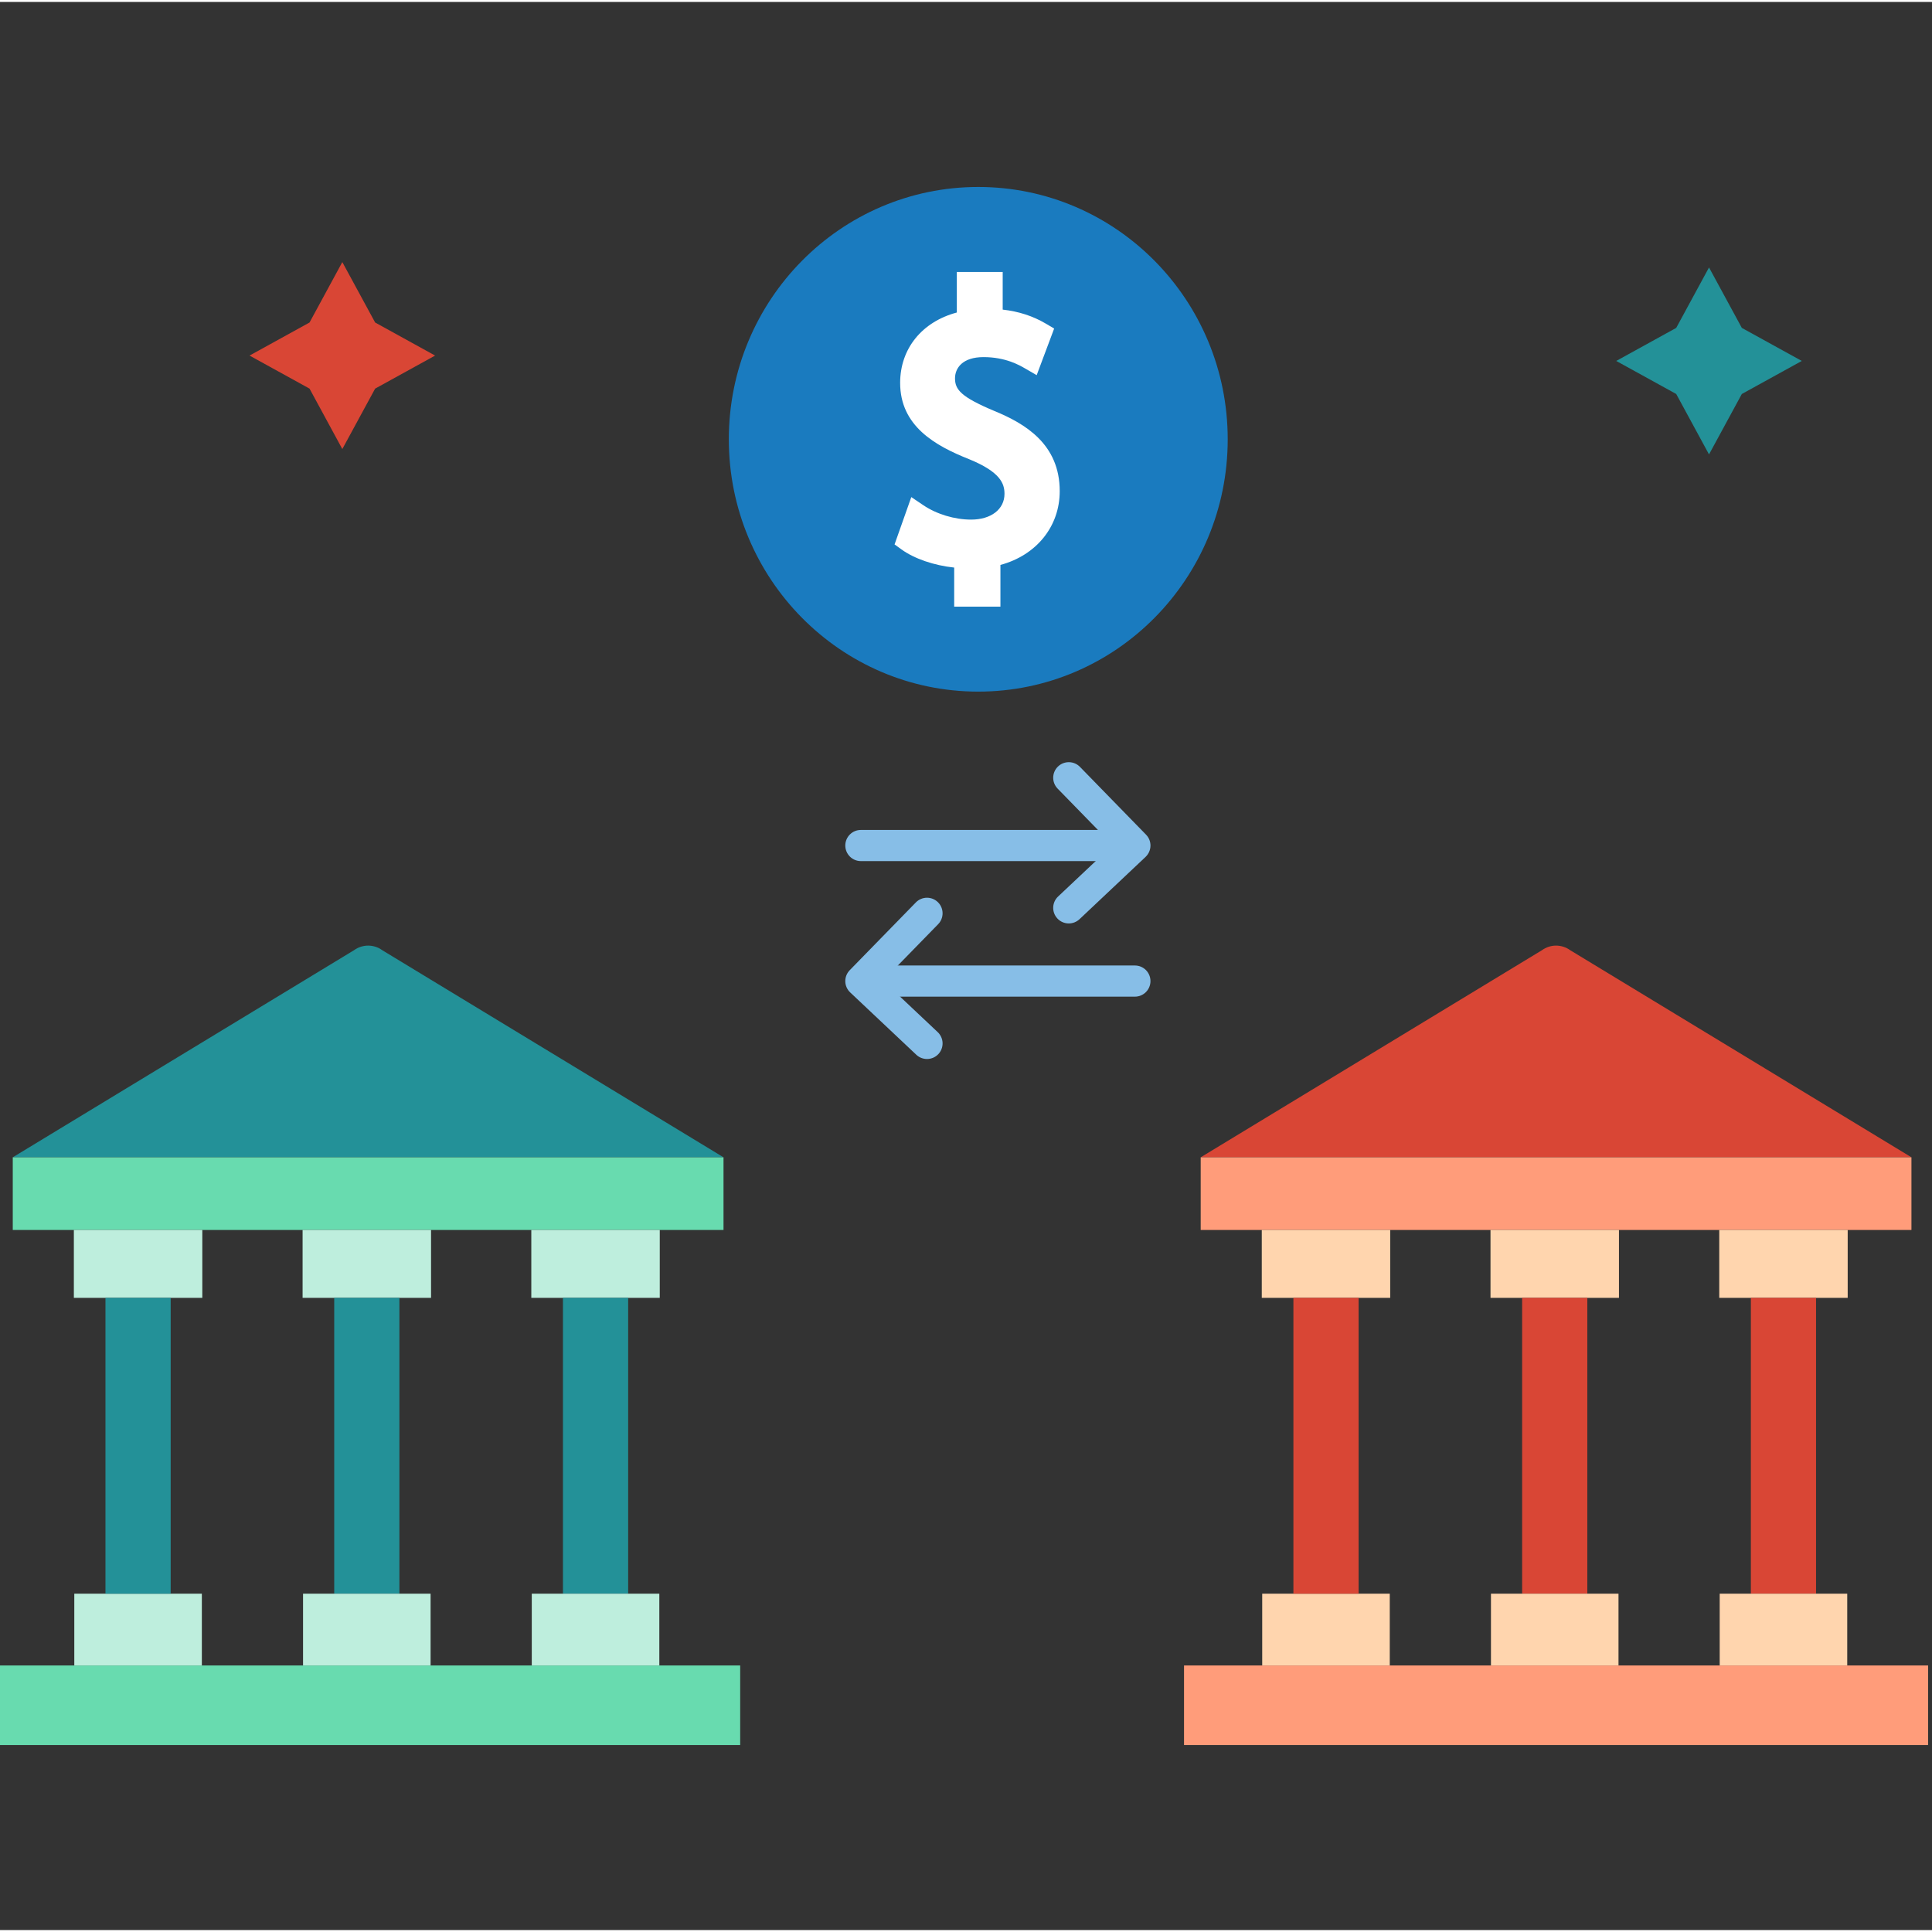 <?xml version="1.0" encoding="UTF-8"?>
<svg xmlns="http://www.w3.org/2000/svg" height="495pt" viewBox="1 -47 496 495" width="495pt">
  <rect x="1" y="-47" width="496" height="495" fill="#333333" stroke="none"/>
  <path d="m448.176 36.68 15.395 8.484-15.395 8.484-8.422 15.516-8.422-15.516-15.398-8.484 15.398-8.484 8.422-15.516zm0 0" fill="#239198"></path>
  <path d="m97.309 35.297 15.395 8.488-15.395 8.484-8.426 15.516-8.418-15.516-15.402-8.484 15.402-8.488 8.418-15.512zm0 0" fill="#d94635"></path>
  <path d="m396.852 196.453-87.598 53.16h182.469l-87.598-53.16c-2.18-1.582-5.098-1.582-7.273 0zm0 0" fill="#d94635"></path>
  <path d="m309.254 249.617h182.469v18.652h-182.469zm0 0" fill="#ff9c7a"></path>
  <path d="m304.973 380.074h191.027v20.426h-191.027zm0 0" fill="#ff9c7a"></path>
  <path d="m325.047 361.648h32.746v18.426h-32.746zm0 0" fill="#ffd5ae"></path>
  <path d="m324.934 268.27h32.973v17.426h-32.973zm0 0" fill="#ffd5ae"></path>
  <path d="m333.055 285.695h16.738v75.953h-16.738zm0 0" fill="#d94635"></path>
  <path d="m383.656 268.27h32.977v17.426h-32.977zm0 0" fill="#ffd5ae"></path>
  <path d="m391.777 285.695h16.734v75.953h-16.734zm0 0" fill="#d94635"></path>
  <path d="m383.773 361.648h32.742v18.426h-32.742zm0 0" fill="#ffd5ae"></path>
  <path d="m442.379 268.27h32.977v17.426h-32.977zm0 0" fill="#ffd5ae"></path>
  <path d="m450.5 285.695h16.734v75.953h-16.734zm0 0" fill="#d94635"></path>
  <path d="m442.496 361.648h32.742v18.426h-32.742zm0 0" fill="#ffd5ae"></path>
  <path d="m91.875 196.453-87.598 53.16h182.469l-87.598-53.16c-2.176-1.582-5.094-1.582-7.273 0zm0 0" fill="#239198"></path>
  <path d="m4.277 249.617h182.469v18.652h-182.469zm0 0" fill="#68dbaf"></path>
  <path d="m0 380.074h191.027v20.426h-191.027zm0 0" fill="#68dbaf"></path>
  <path d="m20.074 361.648h32.746v18.426h-32.746zm0 0" fill="#beeedd"></path>
  <path d="m19.961 268.27h32.977v17.426h-32.977zm0 0" fill="#beeedd"></path>
  <path d="m28.078 285.695h16.738v75.953h-16.738zm0 0" fill="#239198"></path>
  <path d="m78.684 268.27h32.977v17.426h-32.977zm0 0" fill="#beeedd"></path>
  <path d="m86.805 285.695h16.734v75.953h-16.734zm0 0" fill="#239198"></path>
  <path d="m78.801 361.648h32.742v18.426h-32.742zm0 0" fill="#beeedd"></path>
  <path d="m137.402 268.27h32.977v17.426h-32.977zm0 0" fill="#beeedd"></path>
  <path d="m145.527 285.695h16.738v75.953h-16.738zm0 0" fill="#239198"></path>
  <path d="m137.523 361.648h32.746v18.426h-32.746zm0 0" fill="#beeedd"></path>
  <g fill="#87bee7">
    <path d="m292.359 208.371h-66.102c-2.215 0-4-1.793-4-4 0-2.207 1.785-4 4-4h66.102c2.211 0 4 1.793 4 4 0 2.207-1.789 4-4 4zm0 0"></path>
    <path d="m238.988 224.375c-.984 0-1.973-.359-2.746-1.086l-16.973-16.004c-.781-.738-1.238-1.754-1.258-2.828-.02-1.078.387-2.109 1.137-2.879l16.977-17.398c1.547-1.582 4.078-1.609 5.656-.07 1.582 1.543 1.609 4.074.07 5.656l-14.137 14.488 14.016 13.215c1.609 1.516 1.684 4.047.168 5.656-.785.832-1.848 1.25-2.91 1.25zm0 0"></path>
    <path d="m288.117 173.57h-66.105c-2.211 0-4-1.789-4-4 0-2.207 1.789-4 4-4h66.105c2.211 0 4 1.793 4 4 0 2.211-1.789 4-4 4zm0 0"></path>
    <path d="m275.387 189.574c-1.062 0-2.121-.418-2.91-1.254-1.516-1.609-1.441-4.141.164-5.656l14.016-13.211-14.133-14.492c-1.543-1.586-1.512-4.113.074-5.656 1.582-1.535 4.109-1.508 5.656.07l16.969 17.406c.754.766 1.16 1.805 1.137 2.875s-.477 2.086-1.25 2.828l-16.973 16.004c-.777.723-1.766 1.086-2.75 1.086zm0 0"></path>
  </g>
  <path d="m316.188 65.281c0-35.777-28.672-64.781-64.039-64.781-35.367 0-64.039 29.004-64.039 64.781s28.672 64.777 64.039 64.777c35.367 0 64.039-29 64.039-64.777zm0 0" fill="#1a7bbf"></path>
  <path d="m256.344 58.035c-8.695-3.641-10.164-5.535-10.164-8.402 0-2.637 1.922-5.453 7.316-5.453 5.645 0 9.188 2.051 10.707 2.93l2.945 1.703 4.484-11.965-2.113-1.25c-3.309-1.953-6.961-3.145-11.098-3.613v-9.66h-11.777v10.406c-8.922 2.379-14.551 9.254-14.551 18.074 0 11.066 8.965 16.117 17.715 19.586 7.98 3.273 9.074 6.211 9.074 8.891 0 3.957-3.441 6.617-8.566 6.617-4.254 0-8.84-1.383-12.277-3.699l-3.082-2.082-4.297 12.152 1.777 1.285c3.297 2.391 8.391 4.117 13.531 4.66v10.027h11.871v-10.707c9.207-2.48 15.223-9.836 15.223-18.938.008-12.109-8.938-17.352-16.719-20.562zm0 0" fill="#fff"></path>
</svg>
